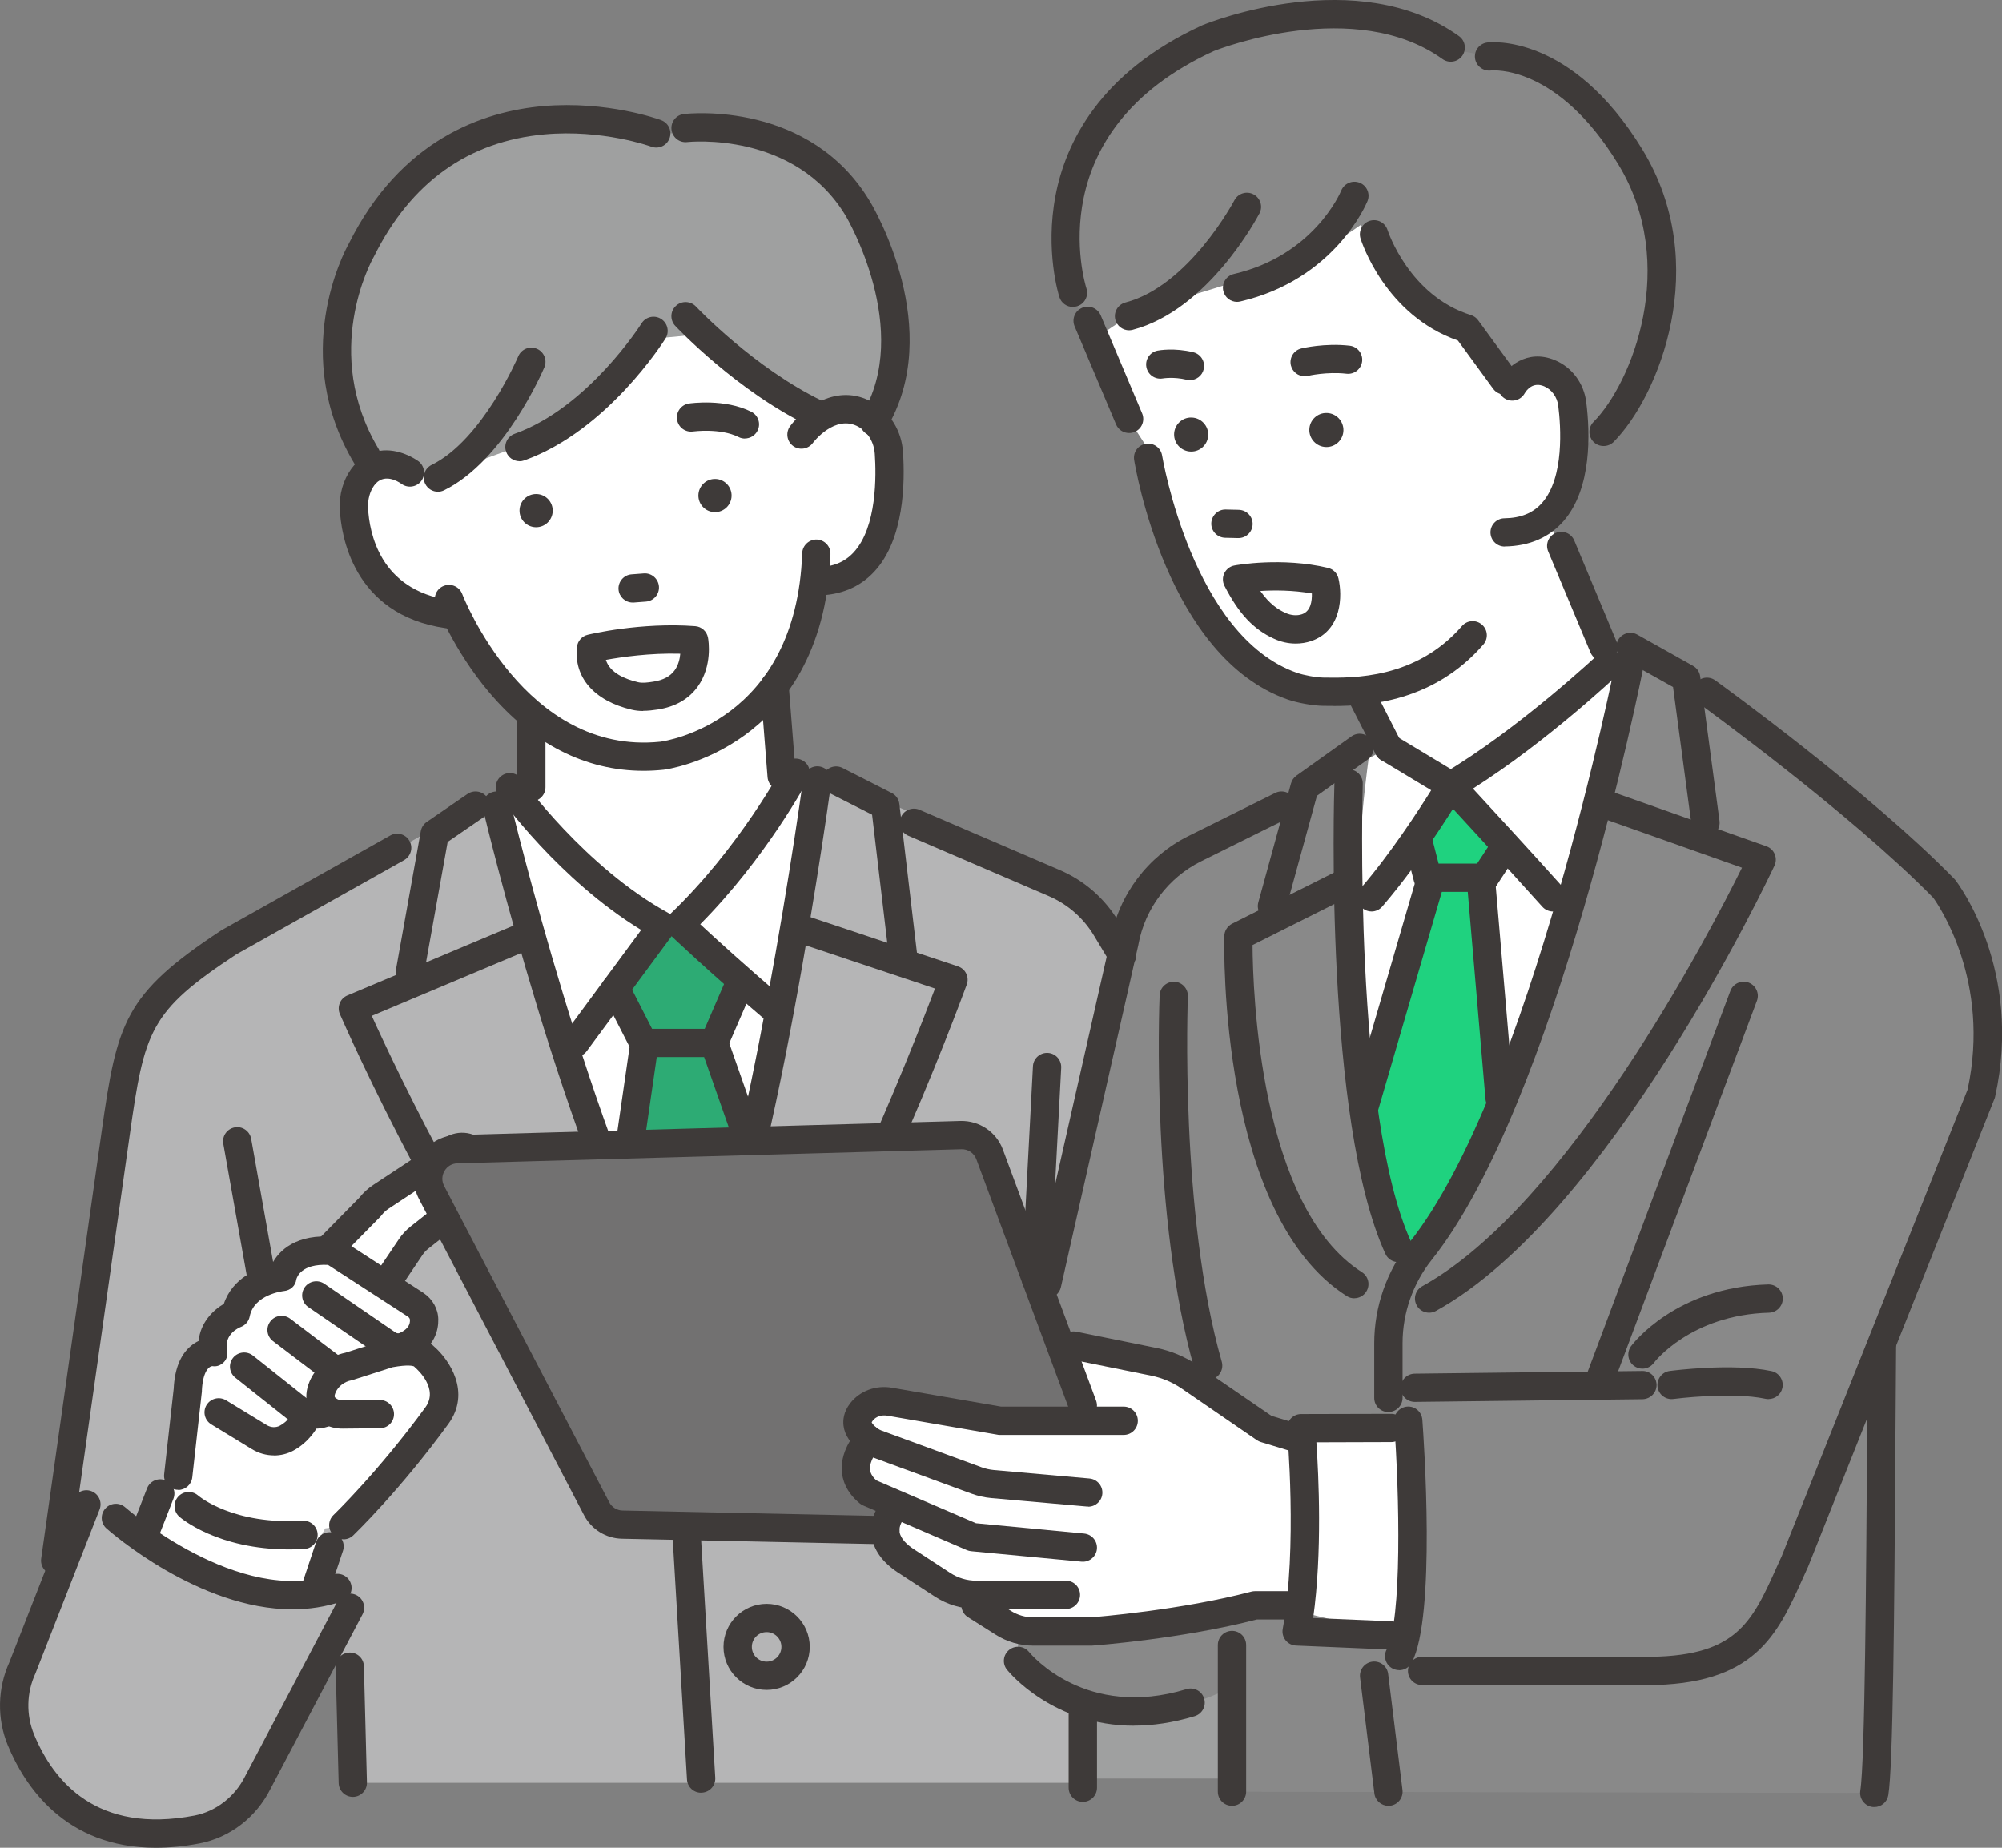 <?xml version="1.0" encoding="UTF-8"?><svg id="b" xmlns="http://www.w3.org/2000/svg" viewBox="0 0 260 240"><rect x="0" y="0" width="260" height="240" fill="#808080" stroke="none"/><defs><style>.d{fill:#898989;}.d,.e,.f,.g,.h,.i,.j,.k{stroke-width:0px;}.e{fill:#727171;}.f{fill:#2dab74;}.g{fill:#3e3a39;}.h{fill:#1fd27f;}.i{fill:#b5b5b6;}.j{fill:#9fa0a0;}.k{fill:#fff;}</style></defs><g id="c"><rect class="j" x="101.51" y="193.84" width="74.14" height="37.17"/><polygon class="k" points="69 83.07 69 102.25 58.13 111.66 78.43 172.3 103.32 168.67 111.86 118.86 111.86 102.25 101.48 100.38 99.63 79.77 69 83.07"/><path class="k" d="m175.65,83.48l4.66,13.67-8.06,4.23s.99,52.95,7.78,57.66l5.56,3.06s25.26-57.26,24.88-75.16l-2.22-2.9-8.56-19.67-24.04,19.11Z"/><path class="k" d="m46.71,42.47l11.8,35.84s7.28,21.57,27.43,19.85c0,0,19.51-3.06,20.06-27.07l4.13-19.13-1.75-26.77-33.69-5.28-27.98,22.55Z"/><path class="k" d="m54.73,64.88s-4.34-9.04-8.69-1.87c0,0-1.86,14.77,13.46,16.75l3.44-6.34-8.2-8.55Z"/><path class="k" d="m103.95,59.75s6.67-11.84,11.11-3.82c0,0,2.88,21.35-10.97,20.38l-.14-16.56Z"/><path class="j" d="m84.89,44s-7.44,10.53-13.79,12.63l-13.06,4.75h-8.62s-14.84-12.09,5.49-39.36c0,0,8.87-12.62,30.32-4.68l15.36-.22c1.97.63,5.46,1.11,6.8,3.81,3.67,7.41,8.48,14.74,7.74,25.12l-2.68,7.81-5.75.25s-12.58-6.16-15.6-10.71l-6.2.59Z"/><path class="i" d="m64.51,102.99l-40.75,23.06s-7.52,5.16-8.25,17.17l-8.34,63.33,38.27,9.3.39,15.72h95.59l3.43-69.77.88-40.8-25.76-14.77-12.92-5.47-14.31,63.16-9.17.18-17.89-55.42-1.17-5.68Z"/><path class="k" d="m18.96,200.14l1.86-6.29s10.4,7.74,21.13,6.29l1.62.86-3.95,6.83s-16.1,1.87-20.66-7.69Z"/><path class="i" d="m10.84,196.37l4.21,1.15s10.34,8.48,27.76,9.66l3.02,2.06-15.01,25.76s-22.88,11.78-28.98-11.81l.66-5.54,8.34-21.29Z"/><path class="k" d="m20.81,196.75l3.7-19.25s1.24-2.13,3.89-2.74c0,0-1.14-3.56,2.42-3.93,0,0-.14-4.36,4.66-4.03,0,0,2.02-4.82,6.46-4.37l5.67-5.24,11.34-7.03s5.62.81,2.81,4.83l-7.43,5.37-3.78,5.18,4.29,4.89s.75,3.98-2,5.51c0,0-1.3,10.61-6,14.19l-7.72,14.04s-15.11-2.56-18.3-7.42Z"/><polygon class="f" points="79.21 129.02 85.97 121.62 89.14 120.67 96.74 126.69 93.25 135.46 98.12 154.95 80.67 154.2 83.75 135.94 79.21 129.02"/><path class="k" d="m140.09,28.98l5.65,24.18,4.09,6.28s2.19,34.01,25.58,30.4c0,0,15.83,1.43,21.68-16.13l14.61-30.8-32.32-28.06-21.57.5-17.71,13.62Z"/><path class="d" d="m189.05,18.28s-12,13.65-24.54,17.09l-10.24,3.14-8.67,3.18-3.4,2.3s-9.31-11.4,1.24-29.29c0,0,19.87-19.44,42.93-10.15l2.69,13.72Z"/><path class="d" d="m176.58,27.95s.83,10.75,12.47,15.64l16.45,15.07,10.33-14.66s3.43-23.14-17.16-35.73l-20.22-3.71-1.87,23.39Z"/><path class="k" d="m194.37,50.54l-3.89,19.51s6.21,2.41,11.67-3.53c0,0,9.97-26.32-7.78-15.99Z"/><path class="d" d="m177.82,97.95l-6.47,2.79-1.91,5.03-16.63,5.89s-8.29,3.68-7.96,19.56l-12.64,48.22v36.29s9.14,12.72,28.02,3.28l-.23,13.71,83.42.16s2.36-34.54.49-45.9l1.16-14.23,12.22-30.7s5.15-19.43-10.24-32.04l-28.07-21.92-8.51-4.06s-9.83,69.01-27.68,81.08c0,0-10.54-26.51-4.97-67.16Z"/><path class="h" d="m177.12,143.98l8.25-28.18-1.81-5.11,5.64-7.29,6.21,6.24-2.58,4.7,2.34,29.64-11.9,19.73s-4.36-7.61-6.14-19.73Z"/><path class="k" d="m183.1,184.53l-17.66,1.23-13.1-7.69-13.9-3.38,2.19,9.03-6.53,27.93s19.59.77,28.89-3.68l19.62,4.69s3.44-21.14.48-28.14Z"/><path class="k" d="m142.24,185.32l-11.48-.8-17.84-1.84s-4.27,1.81,0,5.91c0,0-4.12,3.52.98,5.72,0,0-1.16,5.23,3.68,8.38l9.2,4.45s2.56,4.96,11.65,4.57l9.44-2.46v-25.8l-5.64,1.88Z"/><path class="g" d="m146.63,56.24c-.72,0-1.4-.42-1.69-1.12l-5.38-12.74c-.39-.93.04-2.01.98-2.4.94-.39,2.01.04,2.41.98l5.38,12.74c.39.93-.04,2.01-.98,2.4-.23.1-.48.14-.71.14Z"/><path class="g" d="m173.18,91.69c-.49,0-.94,0-1.34-.01-1.35-.02-3.34-.38-4.63-.83-15.64-5.48-19.75-30.07-19.92-31.11-.16-1,.52-1.94,1.52-2.1,1-.16,1.95.52,2.11,1.52.05.28,3.95,23.48,17.51,28.23.92.32,2.51.61,3.47.62,3.89.06,11.99.18,17.97-6.7.67-.77,1.83-.85,2.59-.18.77.66.85,1.82.18,2.59-6.41,7.39-14.87,7.98-19.47,7.98Z"/><path class="g" d="m168.28,83.59c-.96,0-1.93-.21-2.85-.64-2.65-1.21-4.56-3.26-6.41-6.86-.26-.52-.27-1.13-.01-1.65.26-.52.74-.89,1.31-.99.25-.05,6.16-1.11,12.14.31.67.16,1.2.68,1.36,1.36.53,2.21.48,6.76-3.52,8.14-.65.22-1.33.33-2.02.33Zm-4.6-6.83c1.21,1.71,2.28,2.4,3.27,2.85.72.33,1.5.39,2.14.17,1.14-.39,1.31-1.72,1.28-2.7-2.5-.44-4.93-.43-6.7-.32Z"/><path class="g" d="m160.85,69.89s-.03,0-.05,0l-1.7-.04c-1.01-.03-1.82-.87-1.79-1.88.03-1.01.88-1.82,1.88-1.79l1.7.04c1.01.03,1.82.87,1.79,1.88-.03,1-.84,1.79-1.84,1.79Z"/><path class="g" d="m174.47,55.91c-.03,1.22-1.05,2.19-2.27,2.15-1.22-.03-2.19-1.05-2.16-2.27s1.05-2.19,2.27-2.15c1.22.03,2.19,1.05,2.16,2.27Z"/><path class="g" d="m156.91,56.5c-.03,1.22-1.05,2.19-2.27,2.15-1.22-.03-2.19-1.05-2.16-2.27.03-1.22,1.05-2.19,2.27-2.15,1.22.03,2.19,1.05,2.16,2.27Z"/><path class="g" d="m71.78,66.38c-.03,1.19-1.02,2.13-2.21,2.1-1.19-.03-2.13-1.02-2.1-2.21.03-1.19,1.02-2.13,2.21-2.1,1.19.03,2.13,1.02,2.1,2.21Z"/><path class="g" d="m95.01,64.42c-.03,1.19-1.02,2.13-2.21,2.1-1.19-.03-2.13-1.02-2.1-2.21.03-1.19,1.02-2.13,2.21-2.1,1.19.03,2.13,1.02,2.1,2.21Z"/><path class="g" d="m169.44,48.87c-.83,0-1.58-.56-1.79-1.4-.24-.98.36-1.97,1.35-2.21.12-.03,3.04-.73,6.28-.36,1.01.12,1.73,1.02,1.62,2.03-.12,1.01-1.03,1.73-2.04,1.61-2.56-.29-4.97.27-4.99.28-.14.03-.29.05-.43.05Z"/><path class="g" d="m154.54,49.37c-.14,0-.29-.02-.43-.05-1.7-.41-3.07-.17-3.09-.17-1,.18-1.95-.47-2.14-1.47-.19-.99.46-1.95,1.45-2.14.21-.04,2.17-.39,4.64.21.99.24,1.59,1.23,1.35,2.22-.2.84-.96,1.4-1.79,1.4Z"/><path class="g" d="m195.41,70.99c-1,0-1.82-.8-1.84-1.81-.02-1.01.8-1.85,1.81-1.86,2.14-.03,3.75-.69,4.91-2.03,2.88-3.3,2.42-9.9,2.08-12.58-.14-1.15-.85-2.12-1.84-2.54-1.43-.6-2.25.45-2.53.93-.5.88-1.61,1.19-2.5.7-.89-.49-1.2-1.62-.7-2.51.86-1.54,3.46-4.04,7.14-2.51,2.21.92,3.77,3.01,4.07,5.47.49,3.94.76,11.18-2.96,15.44-1.86,2.13-4.43,3.24-7.63,3.29,0,0-.02,0-.03,0Z"/><path class="g" d="m160.66,39.21c-.84,0-1.59-.57-1.79-1.42-.23-.99.38-1.97,1.37-2.2,10.33-2.4,13.81-10.5,13.95-10.85.39-.93,1.46-1.38,2.4-1,.94.38,1.39,1.45,1,2.39-.17.41-4.28,10.19-16.52,13.03-.14.03-.28.05-.42.05Z"/><path class="g" d="m146.63,42.9c-.82,0-1.56-.55-1.78-1.37-.26-.98.33-1.98,1.31-2.24,8.24-2.15,14.09-13.16,14.15-13.27.47-.9,1.58-1.25,2.48-.78.9.47,1.25,1.58.78,2.47-.27.51-6.65,12.56-16.48,15.13-.16.04-.31.06-.47.06Z"/><path class="g" d="m195.41,51.25c-.57,0-1.13-.26-1.49-.75l-4.58-6.27c-9.45-3.29-12.52-12.84-12.65-13.25-.3-.97.24-2,1.21-2.3.97-.3,2,.24,2.3,1.2.05.15,2.82,8.55,10.82,11.04.38.12.71.35.94.67l4.93,6.75c.6.82.42,1.97-.4,2.56-.33.24-.71.35-1.08.35Z"/><path class="g" d="m180.32,98.99c-.67,0-1.31-.37-1.64-1l-3.73-7.31c-.46-.9-.1-2.01.8-2.47.9-.46,2.01-.1,2.47.8l3.73,7.31c.46.9.1,2.01-.8,2.47-.27.14-.55.2-.83.2Z"/><path class="g" d="m208.25,85.87c-.72,0-1.4-.42-1.7-1.13l-5.49-13.12c-.39-.94.05-2.01.99-2.4.94-.39,2.01.05,2.4.99l5.49,13.12c.39.94-.05,2.01-.99,2.4-.23.1-.47.14-.71.14Z"/><path class="g" d="m184.69,218.87c-1.02,0-1.84-.82-1.84-1.83,0-1.01.82-1.84,1.84-1.84h28.61c12.15.13,14.15-4.33,17.47-11.71.2-.45.41-.9.62-1.36l24.14-60.61c3.04-14.09-3.78-23.97-4.46-24.91-10.8-11.04-30.28-25.13-30.47-25.27-.82-.59-1.01-1.74-.41-2.56.59-.82,1.74-1.01,2.57-.41.81.59,20.04,14.5,31.04,25.78.05.05.09.1.14.16.36.47,8.81,11.6,5.16,28.15-.02.1-.05.19-.09.28l-24.21,60.8s-.02.06-.04.08c-.21.47-.42.93-.63,1.39-3.35,7.44-6.26,13.87-20.36,13.87-.16,0-.32,0-.48,0h-28.59Z"/><path class="g" d="m181.59,163.93c-.7,0-1.36-.4-1.67-1.07-7.92-17.31-6.68-59.37-6.62-61.15.03-1.01.89-1.8,1.9-1.78,1.01.03,1.81.88,1.78,1.89-.01.43-1.27,42.98,6.29,59.51.42.92.02,2.01-.91,2.43-.25.11-.51.17-.76.17Z"/><path class="g" d="m180.31,183.41c-1.02,0-1.84-.82-1.84-1.84v-7.1c0-4.75,1.63-9.4,4.59-13.12,15.65-19.63,26.76-75.38,26.87-75.94.2-.99,1.16-1.64,2.16-1.45,1,.2,1.64,1.16,1.45,2.15-.46,2.33-11.4,57.19-27.6,77.52-2.44,3.07-3.79,6.91-3.79,10.83v7.1c0,1.01-.82,1.84-1.84,1.84Z"/><path class="g" d="m178.12,118.39c-.43,0-.85-.15-1.2-.45-.77-.66-.85-1.82-.19-2.59,3.77-4.36,7.46-10.02,9.14-12.71l-6.51-3.92c-.87-.52-1.15-1.65-.62-2.52.52-.87,1.65-1.15,2.52-.62l8.1,4.88c.87.52,1.15,1.64.63,2.51-.21.35-5.16,8.63-10.48,14.78-.36.42-.88.64-1.39.64Z"/><path class="g" d="m201.68,118.39c-.5,0-1.01-.21-1.37-.61-5.39-6.01-13.17-14.41-13.24-14.5-.38-.41-.55-.96-.47-1.51.08-.55.4-1.03.88-1.31,9.96-5.92,20.09-15.48,20.2-15.57.74-.7,1.9-.67,2.6.07.7.74.67,1.9-.07,2.59-.4.38-9.31,8.78-18.92,14.88,2.55,2.76,7.8,8.47,11.77,12.9.68.76.61,1.92-.14,2.59-.35.31-.79.47-1.22.47Z"/><path class="g" d="m192.83,115.84h-7.42c-.84,0-1.57-.57-1.78-1.38l-1.21-4.69c-.25-.98.34-1.98,1.32-2.23.98-.25,1.99.34,2.24,1.32l.85,3.31h5l2.04-3.11c.55-.85,1.69-1.09,2.54-.53.85.55,1.09,1.69.53,2.54l-2.58,3.94c-.34.52-.92.83-1.54.83Z"/><path class="g" d="m177.12,145.81c-.17,0-.34-.02-.51-.07-.97-.28-1.53-1.3-1.25-2.28l8.52-29.19c.28-.97,1.3-1.53,2.28-1.25.97.28,1.53,1.3,1.25,2.28l-8.52,29.19c-.23.8-.97,1.32-1.76,1.32Z"/><path class="g" d="m194.75,144.44c-.94,0-1.75-.72-1.83-1.68l-2.38-27.82c-.09-1.01.66-1.9,1.68-1.98,1.01-.09,1.9.66,1.99,1.67l2.38,27.82c.09,1.01-.66,1.9-1.68,1.98-.05,0-.11,0-.16,0Z"/><path class="g" d="m135.99,168.63c-.13,0-.27-.01-.41-.05-.99-.22-1.61-1.21-1.39-2.19l10.06-44.44c1.07-5.76,4.84-10.75,10.09-13.36l11.28-5.6c.91-.45,2.01-.08,2.46.83.45.91.08,2.01-.83,2.46l-11.28,5.6c-4.23,2.1-7.27,6.13-8.12,10.77,0,.02,0,.05-.01.07l-10.06,44.47c-.19.85-.95,1.43-1.79,1.43Z"/><path class="g" d="m183.74,182.09c-1,0-1.83-.81-1.84-1.81-.01-1.01.8-1.84,1.82-1.86l29.56-.35c1.02-.02,1.85.8,1.86,1.81.01,1.01-.8,1.84-1.82,1.86l-29.56.35h-.02Z"/><path class="g" d="m207.83,180.87c-.21,0-.43-.04-.64-.12-.95-.36-1.43-1.41-1.08-2.36l18.61-49.68c.36-.95,1.41-1.43,2.37-1.08.95.36,1.43,1.41,1.08,2.36l-18.61,49.68c-.28.74-.98,1.19-1.72,1.19Z"/><path class="g" d="m213.3,177.77c-.38,0-.77-.12-1.09-.36-.81-.6-.98-1.75-.38-2.57.23-.31,5.84-7.67,17.81-8.01,1.01-.02,1.86.77,1.89,1.78.03,1.01-.77,1.86-1.79,1.89-10.2.28-14.92,6.46-14.96,6.53-.36.48-.92.74-1.48.74Z"/><path class="g" d="m229.69,181.73c-.13,0-.26-.01-.39-.04-4.46-.95-11.89.01-11.97.02-1.01.13-1.93-.57-2.06-1.58-.13-1,.57-1.93,1.58-2.06.33-.04,8.14-1.06,13.22.02.99.21,1.62,1.19,1.41,2.18-.18.86-.95,1.45-1.8,1.45Z"/><path class="g" d="m180.68,214.26s-.05,0-.08,0l-12.28-.52c-.53-.02-1.03-.27-1.36-.69-.33-.42-.47-.95-.37-1.48,1.94-10.53.57-25.75.56-25.9-.05-.51.12-1.02.47-1.4.35-.38.84-.6,1.35-.6l11.7-.03h0c1.01,0,1.83.82,1.84,1.83,0,1.01-.82,1.84-1.83,1.84l-9.72.03c.29,4.24.78,14.36-.42,22.82l10.21.43c1.01.04,1.8.9,1.76,1.91-.04.99-.86,1.76-1.84,1.76Z"/><path class="g" d="m181.71,216.93c-.29,0-.58-.07-.86-.21-.9-.47-1.24-1.58-.76-2.48,2.01-3.79,1.66-20.15.96-29.57-.07-1.01.69-1.89,1.7-1.97,1.01-.08,1.89.68,1.97,1.7.19,2.6,1.79,25.59-1.38,31.56-.33.62-.97.98-1.63.98Z"/><path class="g" d="m156.91,179.21c-.8,0-1.54-.53-1.77-1.33-5.65-19.77-4.59-47.43-4.54-48.6.04-1.01.9-1.79,1.91-1.76,1.01.04,1.8.9,1.76,1.91-.01.28-1.09,28.25,4.4,47.44.28.97-.29,1.99-1.26,2.27-.17.05-.34.07-.51.07Z"/><path class="g" d="m141.65,213.75h-7.43c-1.74,0-3.45-.49-4.92-1.43l-3.59-2.27c-.86-.54-1.11-1.68-.57-2.53.54-.86,1.68-1.11,2.54-.57l3.59,2.27c.88.56,1.91.86,2.95.86h7.36c.94-.07,11.86-.96,20.94-3.35.15-.04.31-.06.47-.06h5.41c1.02,0,1.84.82,1.84,1.84s-.82,1.84-1.84,1.84h-5.17c-9.73,2.52-20.96,3.37-21.44,3.4-.04,0-.09,0-.13,0Z"/><path class="g" d="m83.58,100.12c-7.52,0-14.4-3.49-20.06-10.2-4.66-5.52-6.84-11.23-6.93-11.47-.36-.95.12-2.01,1.07-2.36.95-.36,2.01.12,2.37,1.07h0c.08.21,8.17,21.01,25.73,19.18.68-.09,17.64-2.55,18.42-24.49.04-1.01.9-1.8,1.9-1.77,1.01.04,1.81.89,1.77,1.9-.46,13.07-6.29,19.99-11.1,23.49-5.23,3.81-10.36,4.49-10.57,4.51-.87.09-1.74.14-2.6.14Z"/><path class="g" d="m82.16,78.26c-.95,0-1.76-.74-1.83-1.7-.07-1.01.69-1.89,1.7-1.96l1.58-.12c1.01-.08,1.89.69,1.97,1.7.07,1.01-.69,1.89-1.7,1.96l-1.58.12s-.09,0-.14,0Z"/><path class="g" d="m83.51,92.35c-.48,0-.98-.05-1.48-.17-4.87-1.15-7.52-4.19-7.1-8.14.08-.77.64-1.41,1.39-1.59.28-.07,6.88-1.65,13.96-1.12.84.06,1.52.68,1.67,1.51.07.37.59,3.66-1.34,6.35-1.17,1.62-2.92,2.62-5.21,2.97-.6.09-1.23.17-1.89.17Zm-4.82-6.63c.52,1.67,2.46,2.49,4.18,2.89.55.13,1.22.05,1.97-.07,1.29-.2,2.2-.68,2.78-1.48.48-.66.67-1.47.73-2.15-3.98-.11-7.68.44-9.66.8Z"/><path class="g" d="m96.74,56.96c-.28,0-.56-.06-.83-.2-2.37-1.19-5.86-.72-5.89-.72-1.01.15-1.94-.54-2.09-1.55-.15-1,.55-1.94,1.55-2.08.19-.03,4.65-.66,8.09,1.07.91.46,1.27,1.56.81,2.46-.32.64-.97,1.01-1.64,1.01Z"/><path class="g" d="m67.46,59.9c-.76,0-1.46-.47-1.73-1.22-.34-.95.16-2,1.11-2.34,9.54-3.39,16.41-14.23,16.48-14.34.54-.86,1.67-1.12,2.53-.58.86.54,1.12,1.67.59,2.53-.31.49-7.61,12.02-18.36,15.85-.2.07-.41.11-.62.11Z"/><path class="g" d="m56.87,63.87c-.68,0-1.33-.38-1.65-1.03-.45-.91-.07-2.01.84-2.46,6.57-3.23,11.21-14,11.25-14.11.4-.93,1.48-1.37,2.41-.97.93.39,1.37,1.47.98,2.4-.21.49-5.21,12.14-13.02,15.98-.26.13-.54.19-.81.19Z"/><path class="g" d="m106.01,55.57c-.27,0-.54-.06-.8-.18-9.47-4.55-17.2-12.73-17.52-13.07-.69-.74-.66-1.9.09-2.59.74-.69,1.9-.65,2.6.08.07.08,7.59,8.03,16.43,12.27.91.44,1.3,1.54.86,2.45-.32.66-.97,1.04-1.66,1.04Z"/><path class="g" d="m69,104.09c-1.02,0-1.84-.82-1.84-1.84v-8.75c0-1.01.82-1.84,1.84-1.84s1.84.82,1.84,1.84v8.75c0,1.01-.82,1.84-1.84,1.84Z"/><path class="g" d="m101.51,102.64c-.95,0-1.75-.73-1.83-1.69l-.92-11.68c-.08-1.01.68-1.89,1.69-1.97,1.01-.08,1.9.67,1.98,1.69l.92,11.68c.08,1.01-.68,1.89-1.69,1.97-.05,0-.1,0-.15,0Z"/><path class="g" d="m74.73,137.3c-.38,0-.76-.12-1.09-.36-.82-.6-.99-1.75-.39-2.57l10.02-13.58c-10.67-6.51-18.21-17.01-18.54-17.48-.59-.83-.39-1.97.43-2.56.83-.59,1.97-.39,2.56.43.08.11,8.26,11.49,19.12,17.43.46.25.8.7.91,1.21.11.52,0,1.06-.31,1.48l-11.24,15.23c-.36.49-.92.75-1.48.75Z"/><path class="g" d="m100.74,133.05c-.42,0-.84-.14-1.19-.44-7.24-6.15-12.49-11.15-12.54-11.2-.36-.35-.57-.83-.57-1.33,0-.5.21-.98.57-1.33,8.93-8.5,14.63-19.13,14.69-19.24.48-.9,1.59-1.24,2.49-.76.9.47,1.24,1.59.76,2.48-.23.43-5.47,10.21-14.01,18.82,2,1.86,6.03,5.54,11,9.76.77.66.87,1.81.21,2.59-.36.43-.88.65-1.4.65Z"/><path class="g" d="m87.27,172.26c-.64,0-1.26-.34-1.6-.93-12.23-21.59-22.52-64.46-22.95-66.27-.23-.99.38-1.98,1.36-2.21.99-.24,1.98.38,2.21,1.36.1.44,10.6,44.18,22.57,65.32.5.88.19,2-.7,2.5-.29.16-.6.24-.9.24Z"/><path class="g" d="m89.14,174.58c-.47,0-.94-.18-1.3-.54-.72-.72-.72-1.88,0-2.6,6.38-6.35,14.06-52.91,16.48-70.32.14-1,1.07-1.7,2.07-1.57,1.01.14,1.71,1.07,1.57,2.07-.91,6.53-9.12,64.03-17.52,72.41-.36.36-.83.54-1.3.54Z"/><path class="g" d="m92.74,137.3h-9.17c-.69,0-1.32-.39-1.64-1l-3.62-7.07c-.46-.9-.1-2.01.8-2.47.9-.46,2.01-.1,2.47.8l3.1,6.07h6.84l2.58-5.97c.4-.93,1.48-1.36,2.42-.96.93.4,1.36,1.48.96,2.41l-3.06,7.07c-.29.67-.95,1.11-1.69,1.11Z"/><path class="g" d="m80.67,158.28c-.09,0-.18,0-.27-.02-1-.15-1.7-1.08-1.56-2.08l2.9-20.02c.15-1,1.08-1.7,2.08-1.55,1,.15,1.7,1.08,1.56,2.08l-2.9,20.02c-.13.91-.92,1.57-1.82,1.57Z"/><path class="g" d="m97.64,151.26c-.76,0-1.47-.47-1.73-1.23l-4.9-13.97c-.34-.96.17-2,1.13-2.34.96-.33,2.01.17,2.34,1.13l4.9,13.97c.34.96-.17,2-1.13,2.34-.2.07-.41.1-.61.1Z"/><path class="g" d="m53.23,128.18c-.11,0-.22,0-.33-.03-1-.18-1.66-1.13-1.49-2.13l3.24-18.07c.09-.48.36-.91.77-1.19l5.3-3.64c.84-.57,1.98-.36,2.56.47.58.83.36,1.98-.47,2.55l-4.67,3.21-3.11,17.32c-.16.89-.93,1.51-1.81,1.51Z"/><path class="g" d="m75.89,183.41c-.5,0-.99-.2-1.36-.6-15.3-16.72-29.78-49.69-30.39-51.09-.2-.45-.2-.96-.02-1.41.18-.46.54-.82.99-1.01l22.28-9.37c.94-.39,2.01.04,2.41.98.39.93-.05,2.01-.98,2.4l-20.54,8.64c3.2,7.04,16.02,34.23,28.97,48.38.68.75.63,1.91-.12,2.59-.35.32-.8.48-1.24.48Z"/><path class="g" d="m117.25,125.77c-.92,0-1.71-.69-1.82-1.62l-2.17-18.33-5.51-2.8c-.9-.46-1.26-1.56-.8-2.47.46-.9,1.57-1.26,2.47-.8l6.39,3.25c.55.28.92.81.99,1.42l2.28,19.3c.12,1.01-.6,1.92-1.61,2.04-.07,0-.15.01-.22.01Z"/><path class="g" d="m97.74,179.91c-.53,0-1.06-.23-1.42-.67-.64-.78-.53-1.94.26-2.58,8.94-7.3,21.8-40.23,24.85-48.26l-18.35-6.13c-.96-.32-1.48-1.36-1.16-2.32.32-.96,1.36-1.48,2.33-1.16l20.16,6.73c.47.16.86.5,1.07.94.22.45.24.96.07,1.43-.64,1.74-15.71,42.69-26.63,51.61-.34.28-.75.41-1.16.41Z"/><path class="g" d="m7.17,204.53c-.09,0-.17,0-.26-.02-1.01-.14-1.7-1.07-1.56-2.07l7.85-55.47c2-14.18,2.95-17.84,15.5-26.1.04-.02.07-.05.11-.07l21.87-12.28c.88-.5,2.01-.18,2.5.7.5.88.18,2-.7,2.5l-21.81,12.25c-11.27,7.42-11.91,9.91-13.83,23.51l-7.85,55.47c-.13.92-.92,1.58-1.82,1.58Z"/><path class="g" d="m145.73,125.87c-.62,0-1.23-.32-1.58-.89l-2.07-3.45c-1.38-2.3-3.42-4.08-5.88-5.14l-18.24-7.84c-.93-.4-1.36-1.48-.96-2.41.4-.93,1.48-1.36,2.42-.96l18.24,7.84c3.18,1.37,5.8,3.66,7.58,6.63l2.07,3.45c.52.87.24,2-.63,2.52-.3.18-.62.26-.94.26Z"/><path class="g" d="m50.33,168.25c-.35,0-.71-.1-1.02-.31-.84-.57-1.07-1.71-.5-2.55l2.96-4.39c.41-.63.94-1.2,1.55-1.69l5.88-4.64c.06-.04.11-.08.18-.12.68-.42,1.53-1.08,1.66-1.8.11-.62-.31-1.31-.68-1.79-.14-.18-.42-.21-.62-.08l-9.22,6.08c-.39.25-.73.57-1.01.94-.04.06-.09.11-.14.16l-5.23,5.31c-.71.72-1.88.73-2.6.02-.72-.71-.73-1.87-.02-2.6l5.16-5.24c.52-.65,1.13-1.21,1.82-1.66l9.22-6.08c1.8-1.18,4.23-.8,5.54.88,1.2,1.53,1.69,3.15,1.41,4.7-.29,1.63-1.39,3.04-3.25,4.22l-5.8,4.58c-.3.24-.56.52-.77.84l-2.97,4.41c-.35.53-.94.81-1.53.81Z"/><path class="g" d="m23.15,193.51c-.07,0-.14,0-.21-.01-1.01-.11-1.74-1.02-1.62-2.03l1.24-11.1c.12-2.51.85-4.36,2.17-5.5.36-.31.72-.54,1.07-.7.22-2.4,1.88-4,3.27-4.82,1.14-3.4,4.42-4.66,6.22-5.1.91-1.87,3.27-4.03,8.09-3.6.3.03.58.13.83.29l10.8,7c1.18.8,1.89,2.07,1.91,3.42.03,1.29-.39,3.67-3.44,5.09-1.21.56-2.64.52-3.83-.12-.06-.03-.11-.06-.17-.1l-9.44-6.46c-.84-.57-1.05-1.72-.48-2.55.57-.84,1.72-1.05,2.56-.48l9.33,6.39c.16.07.33.06.47,0,1.19-.55,1.33-1.19,1.32-1.69,0-.16-.11-.32-.27-.43l-10.37-6.72c-3.45-.17-4.04,1.58-4.12,1.89-.1.85-.77,1.43-1.63,1.51-.15.02-3.87.46-4.42,3.3-.12.62-.55,1.13-1.15,1.36-.35.14-2.15.98-1.79,2.92.11.6.02,1.23-.42,1.66-.43.42-.93.61-1.51.51-.47.06-1.23.78-1.34,3.18,0,.04,0,.08,0,.12l-1.25,11.16c-.11.94-.9,1.63-1.82,1.63Z"/><path class="g" d="m47.12,181.8c-1.01,0-2.03-.33-2.9-.95-.01,0-.03-.02-.04-.03l-8.72-6.62c-.81-.61-.97-1.76-.35-2.57.61-.81,1.77-.96,2.58-.35l8.7,6.6c.3.21.67.29.97.22,1.62-.4,1.35-3.17,1.34-3.2-.11-1,.62-1.91,1.63-2.02,1-.11,1.91.6,2.03,1.61.24,2.08-.31,6.25-4.12,7.18-.36.09-.74.13-1.11.13Z"/><path class="g" d="m40.88,185.56c-1.12,0-2.24-.33-3.22-.99-.04-.03-.08-.05-.11-.08l-6.99-5.55c-.79-.63-.93-1.79-.29-2.58.63-.79,1.79-.92,2.58-.29l6.92,5.5c.7.45,1.58.44,2.22-.04,1.24-.92,1.97-2.38,1.97-2.39.45-.91,1.55-1.29,2.46-.84.91.44,1.29,1.53.85,2.44-.11.23-1.14,2.29-3.08,3.74-.97.73-2.14,1.09-3.31,1.09Z"/><path class="g" d="m35.59,189.04c-.99,0-1.99-.27-2.87-.81l-5.28-3.22c-.87-.53-1.14-1.66-.61-2.52.53-.86,1.66-1.14,2.53-.61l5.28,3.22c.54.33,1.19.36,1.71.08,1.07-.57,1.63-1.58,1.64-1.59.48-.88,1.6-1.22,2.48-.74.89.47,1.23,1.57.77,2.46-.11.2-1.1,2.02-3.16,3.12-.77.41-1.63.62-2.49.62Z"/><path class="g" d="m20.21,240c-11.76,0-17.01-8.03-19.19-13.3-1.43-3.46-1.35-7.4.21-10.82l8.28-21.15c.37-.94,1.44-1.41,2.38-1.04.95.37,1.41,1.43,1.04,2.38l-8.29,21.2s-.03.07-.04.1c-1.16,2.5-1.22,5.39-.17,7.93,2.53,6.13,8.2,12.94,20.82,10.52,2.8-.54,5.26-2.45,6.59-5.12,0-.01.01-.03.02-.04l11.97-22.69c.47-.9,1.58-1.24,2.48-.77.9.47,1.24,1.58.77,2.48l-11.96,22.68c-1.84,3.68-5.27,6.32-9.18,7.07-2.06.4-3.97.57-5.72.57Z"/><path class="g" d="m41.08,207.83c-.19,0-.39-.03-.58-.09-.96-.32-1.48-1.36-1.16-2.32l1.72-5.15c.32-.96,1.36-1.48,2.32-1.16.96.32,1.48,1.36,1.16,2.32l-1.72,5.15c-.26.77-.97,1.26-1.74,1.26Z"/><path class="g" d="m37.97,209.03c-12.14,0-23.58-10-24.14-10.5-.76-.67-.83-1.83-.15-2.59.67-.76,1.83-.83,2.59-.15h0c.15.13,14.79,12.9,26.95,8.73.96-.33,2.01.18,2.34,1.14.33.96-.18,2-1.14,2.33-2.13.73-4.3,1.04-6.44,1.04Z"/><path class="g" d="m18.96,200.58c-.22,0-.45-.04-.67-.13-.95-.37-1.41-1.43-1.05-2.38l1.86-4.76c.37-.94,1.43-1.41,2.38-1.04.95.37,1.41,1.43,1.05,2.38l-1.86,4.76c-.28.73-.98,1.17-1.71,1.17Z"/><path class="g" d="m34,167.98c-.87,0-1.65-.62-1.81-1.51l-3.19-17.91c-.18-1,.49-1.95,1.49-2.13,1-.18,1.95.49,2.13,1.49l3.19,17.91c.18,1-.49,1.95-1.49,2.13-.11.02-.22.03-.32.03Z"/><path class="g" d="m160,234.55c-1.02,0-1.84-.82-1.84-1.84v-19.04c0-1.01.82-1.84,1.84-1.84s1.84.82,1.84,1.84v19.04c0,1.01-.82,1.84-1.84,1.84Z"/><path class="g" d="m243.42,234.71c-.1,0-.2,0-.3-.02-1-.16-1.68-1.11-1.52-2.11.61-3.76.77-28.78.88-45.34.03-4.82.06-9.17.09-12.5.01-1.01.85-1.81,1.86-1.82,1.02.01,1.83.84,1.82,1.85-.03,3.33-.06,7.67-.09,12.49-.14,22.91-.31,42.18-.92,45.91-.15.9-.93,1.54-1.81,1.54Z"/><path class="g" d="m45.82,233.39c-.99,0-1.81-.79-1.84-1.79l-.39-15.07c-.03-1.01.78-1.86,1.79-1.88,1.02-.03,1.86.77,1.88,1.79l.39,15.07c.03,1.01-.78,1.86-1.79,1.88-.02,0-.03,0-.05,0Z"/><path class="g" d="m147.27,224.15c-10.49,0-16.2-6.91-16.49-7.27-.64-.79-.51-1.94.28-2.58.79-.63,1.94-.51,2.58.27.31.38,7.4,8.8,20.45,4.83.97-.3,2,.25,2.29,1.22.3.97-.25,1.99-1.22,2.29-2.87.87-5.5,1.23-7.89,1.23Z"/><path class="g" d="m140.63,234.04c-1.02,0-1.84-.82-1.84-1.84v-9.9c0-1.01.82-1.84,1.84-1.84s1.84.82,1.84,1.84v9.9c0,1.01-.82,1.84-1.84,1.84Z"/><path class="g" d="m91.05,232.85c-.97,0-1.78-.75-1.83-1.73l-2.18-36.7c-.06-1.01.71-1.88,1.73-1.94,1.01-.06,1.88.71,1.94,1.72l2.18,36.7c.06,1.01-.71,1.88-1.73,1.94-.04,0-.07,0-.11,0Z"/><path class="e" d="m140.63,183.72l-12.11-33.79c-.57-1.55-2.07-2.55-3.72-2.51l-65.44,1.83c-2.84.08-4.62,3.1-3.31,5.62l21.44,41.08c.65,1.25,1.93,2.04,3.34,2.07l34.15.72-3.62-7.37.5-8.82,28.77,1.17Z"/><path class="g" d="m168.98,188.81c-.18,0-.36-.03-.54-.08l-4.68-1.42c-.18-.05-.35-.14-.51-.24l-9.88-6.78c-1.17-.78-2.48-1.33-3.87-1.61l-10.44-2.12c-.99-.2-1.64-1.17-1.43-2.16.2-.99,1.17-1.63,2.17-1.43l10.44,2.12c1.87.38,3.62,1.11,5.21,2.18l9.67,6.63,4.4,1.34c.97.3,1.52,1.32,1.22,2.29-.24.79-.97,1.3-1.76,1.3Z"/><path class="g" d="m141.31,195.68c-.05,0-.11,0-.16,0l-12.42-1.1c-.87-.08-1.73-.27-2.55-.57l-13.02-4.78c-.54-.2-1.03-.46-1.46-.79-1.27-.97-2-2.05-2.15-3.24-.09-.71-.02-1.79.86-2.93,1.25-1.61,3.33-2.39,5.44-2.02l14.15,2.45h15.93c1.02,0,1.84.82,1.84,1.84s-.82,1.84-1.84,1.84h-16.08c-.11,0-.21,0-.31-.03l-14.3-2.47c-.75-.13-1.5.12-1.9.65-.11.15-.13.22-.13.22.01.05.17.35.74.78.14.1.31.19.5.27l13.02,4.78c.52.19,1.05.31,1.6.36l12.42,1.1c1.01.09,1.76.98,1.67,1.99-.08.95-.89,1.67-1.83,1.67Z"/><path class="g" d="m140.63,202.84c-.06,0-.12,0-.18,0l-14.34-1.36c-.19-.02-.38-.07-.55-.14l-13.47-5.8c-.16-.07-.31-.16-.44-.27-1.81-1.49-2.27-3.14-2.33-4.27-.15-2.85,1.94-5.06,2.18-5.31.71-.72,1.88-.73,2.6-.02.72.71.73,1.87.03,2.59-.34.36-1.2,1.5-1.14,2.56.01.2.05.76.81,1.46l12.95,5.57,14.05,1.34c1.01.1,1.75.99,1.66,2-.09.95-.89,1.66-1.83,1.66Z"/><path class="g" d="m138.43,208.97h-11.65c-1.91,0-3.77-.55-5.36-1.59l-4.84-3.15c-2.01-1.34-3.14-2.94-3.39-4.76-.34-2.45,1.13-4.24,1.3-4.43.66-.77,1.82-.86,2.59-.2.76.65.86,1.8.21,2.57-.04.04-.58.76-.46,1.59.14.9,1.04,1.68,1.77,2.17l4.82,3.14c1,.65,2.16,1,3.36,1h11.65c1.02,0,1.84.82,1.84,1.84s-.82,1.84-1.84,1.84Z"/><path class="g" d="m114.97,200.58s-.03,0-.04,0l-34.15-.72c-2.08-.04-3.97-1.21-4.93-3.05l-21.44-41.08c-.91-1.75-.86-3.8.14-5.5,1-1.7,2.77-2.75,4.75-2.8l65.44-1.83c2.44-.06,4.65,1.42,5.5,3.7l12.11,32.62c.35.95-.13,2.01-1.08,2.36-.95.35-2.01-.13-2.36-1.08l-12.11-32.62c-.3-.81-1.08-1.34-1.95-1.31l-65.44,1.83c-.71.02-1.32.38-1.68.99-.36.61-.38,1.32-.05,1.95l21.44,41.08c.34.65,1.01,1.07,1.74,1.08l34.15.72c1.02.02,1.82.86,1.8,1.87-.02,1-.84,1.8-1.84,1.8Z"/><path class="g" d="m99.56,219.5c-3.09,0-5.6-2.51-5.6-5.59s2.51-5.59,5.6-5.59,5.6,2.51,5.6,5.59-2.51,5.59-5.6,5.59Zm0-7.51c-1.06,0-1.92.86-1.92,1.92s.86,1.92,1.92,1.92,1.92-.86,1.92-1.92-.86-1.92-1.92-1.92Z"/><path class="g" d="m134.54,167.98s-.06,0-.1,0c-1.01-.05-1.79-.92-1.74-1.93l1.45-27.55c.05-1.01.91-1.79,1.93-1.74,1.01.05,1.79.92,1.74,1.93l-1.45,27.55c-.05.98-.86,1.74-1.83,1.74Z"/><path class="k" d="m31.97,193.99s5.11,7.28,13.94,3.53l11.76-15.44-2.89-6.02-8.04,2.01-3.93,2.54s-1.55,3.47,5.13,3.92l-15.97,9.46Z"/><path class="g" d="m37.56,201.25c-9.32,0-14.06-4.07-14.27-4.25-.76-.67-.83-1.83-.16-2.59.67-.76,1.82-.83,2.59-.17.2.17,4.59,3.83,13.59,3.29,1.01-.06,1.88.71,1.94,1.72.06,1.01-.71,1.88-1.73,1.94-.67.04-1.33.06-1.96.06Z"/><path class="g" d="m44.59,199.93c-.48,0-.96-.19-1.33-.56-.7-.73-.68-1.89.05-2.59.06-.06,5.84-5.63,11.94-13.99,1.75-2.41-1.03-4.91-1.36-5.19-.04-.04-.09-.08-.13-.13-.14-.06-.77-.25-2.77.11l-5.12,1.64c-.07.02-.15.04-.22.06-.93.17-1.72.78-2.06,1.57-.25.6-.14.66.21.87.19.11.43.17.67.17l4.84-.05h.02c1.01,0,1.83.81,1.84,1.82.01,1.01-.8,1.84-1.82,1.85l-4.84.05c-.92.01-1.81-.22-2.58-.68-2.01-1.19-2.66-3.23-1.73-5.44.8-1.91,2.54-3.3,4.65-3.74l5.13-1.64c.07-.02.15-.04.22-.06,2.1-.39,4.68-.64,6.16.88,2,1.74,4.86,5.96,1.87,10.07-6.3,8.64-12.12,14.24-12.36,14.48-.36.34-.81.51-1.27.51Z"/><path class="g" d="m47.58,61.08c-.63,0-1.24-.32-1.58-.9-8.41-14.11-1.31-27.45-.71-28.52,6.76-13.56,17.46-17.2,25.25-17.88,8.35-.72,15.05,1.72,15.33,1.83.95.35,1.44,1.41,1.08,2.36-.35.95-1.41,1.43-2.36,1.08-.13-.05-6.35-2.28-13.86-1.6-9.92.9-17.38,6.24-22.17,15.88-.02.03-.03.06-.05.09-.28.5-6.81,12.36.65,24.88.52.87.23,2-.64,2.52-.29.18-.62.26-.94.26Z"/><path class="g" d="m113.51,56.63c-.32,0-.65-.08-.94-.26-.87-.52-1.15-1.65-.63-2.52,6.61-10.98-1.97-25.58-2.05-25.72-6.62-11.17-20.5-9.7-20.64-9.68-1.01.12-1.92-.6-2.04-1.61-.12-1.01.61-1.92,1.61-2.03.67-.08,16.41-1.74,24.22,11.45.4.66,9.8,16.61,2.04,29.49-.34.57-.95.89-1.58.89Z"/><path class="g" d="m180.31,234.55c-.91,0-1.71-.68-1.82-1.61l-1.86-15.06c-.12-1.01.59-1.92,1.6-2.05,1.01-.13,1.93.59,2.05,1.6l1.86,15.06c.12,1.01-.59,1.92-1.6,2.05-.08,0-.15.01-.23.01Z"/><path class="g" d="m58.14,81.61c-.09,0-.18,0-.27-.02-12.12-1.75-13.58-12.24-13.74-15.41-.1-1.94.43-3.81,1.48-5.27.95-1.31,2.22-2.13,3.67-2.35,2.57-.41,4.8,1.16,5.04,1.33.82.6,1,1.75.4,2.57-.6.81-1.74.99-2.56.4-.53-.38-2.36-1.47-3.57.2-.56.78-.84,1.82-.79,2.93.16,3.16,1.51,10.65,10.6,11.96,1,.15,1.7,1.08,1.56,2.08-.13.91-.92,1.57-1.82,1.57Z"/><path class="g" d="m106.14,77.34c-1.01,0-1.83-.81-1.84-1.82,0-1.01.81-1.84,1.82-1.85,2.01-.02,3.56-.64,4.74-1.92,3.05-3.29,2.94-10.05,2.75-12.8-.1-1.5-.88-2.81-2.09-3.5-3.06-1.75-5.94,2.05-5.96,2.09-.61.81-1.76.98-2.57.38-.81-.6-.98-1.75-.38-2.57,1.67-2.24,6.06-5.76,10.74-3.08,2.27,1.3,3.74,3.71,3.92,6.43.27,4.01.16,11.36-3.72,15.54-1.88,2.03-4.38,3.07-7.41,3.1h-.02Z"/><path class="g" d="m139.34,39.87c-.78,0-1.5-.49-1.75-1.27-.08-.24-1.89-5.99-.5-13.23,1.28-6.69,5.63-15.95,19.05-22.09.02-.01.05-.02.07-.03.81-.33,20.08-8,33.27,1.44.82.59,1.01,1.74.42,2.56-.59.82-1.74,1.01-2.56.42-11.33-8.12-28.85-1.38-29.7-1.04-22.73,10.42-16.8,30.01-16.54,30.84.31.96-.23,2-1.19,2.3-.19.06-.38.09-.56.09Z"/><path class="g" d="m208.25,57.93c-.47,0-.94-.18-1.29-.53-.72-.71-.73-1.88-.01-2.6,4.95-4.98,11.19-20.41,3.19-33.5-7.87-12.89-16.2-12.18-16.55-12.14-1,.1-1.91-.62-2.03-1.61-.12-1,.59-1.9,1.59-2.03.44-.06,10.93-1.18,20.13,13.87,9.16,14.99,2.1,32.15-3.71,38-.36.36-.83.54-1.3.54Z"/><path class="g" d="m221.49,108.69c-.91,0-1.7-.67-1.82-1.59l-2.39-17.86-6.44-3.61c-.89-.5-1.2-1.61-.7-2.5.5-.88,1.62-1.2,2.5-.7l7.24,4.06c.5.28.85.79.92,1.36l2.51,18.77c.13,1-.57,1.93-1.58,2.06-.08.01-.16.02-.25.02Z"/><path class="g" d="m185.6,170.5c-.65,0-1.28-.34-1.61-.95-.49-.89-.17-2,.72-2.49,18.92-10.44,37.33-45.9,41.52-54.36l-17.91-6.34c-.96-.34-1.46-1.39-1.12-2.34.34-.96,1.39-1.45,2.35-1.12l19.85,7.02c.49.17.88.54,1.08,1.02.2.48.19,1.02-.03,1.49-.87,1.85-21.48,45.44-43.96,57.84-.28.16-.59.23-.89.23Z"/><path class="g" d="m165.2,119.53c-.16,0-.32-.02-.49-.07-.98-.27-1.56-1.28-1.29-2.26l4.24-15.44c.11-.41.36-.76.7-1.01l7.15-5.1c.83-.59,1.97-.4,2.56.43.59.82.4,1.97-.43,2.56l-6.61,4.72-4.07,14.81c-.22.81-.96,1.35-1.77,1.35Z"/><path class="g" d="m175.89,168.63c-.34,0-.68-.09-.99-.29-16.57-10.54-15.93-45.29-15.9-46.76.02-.68.41-1.29,1.01-1.6l13.63-6.84c.91-.46,2.01-.09,2.47.82.46.91.09,2.01-.82,2.46l-12.62,6.33c.03,5.9.89,34.02,14.2,42.49.86.54,1.11,1.68.56,2.53-.35.55-.94.85-1.55.85Z"/></g></svg>